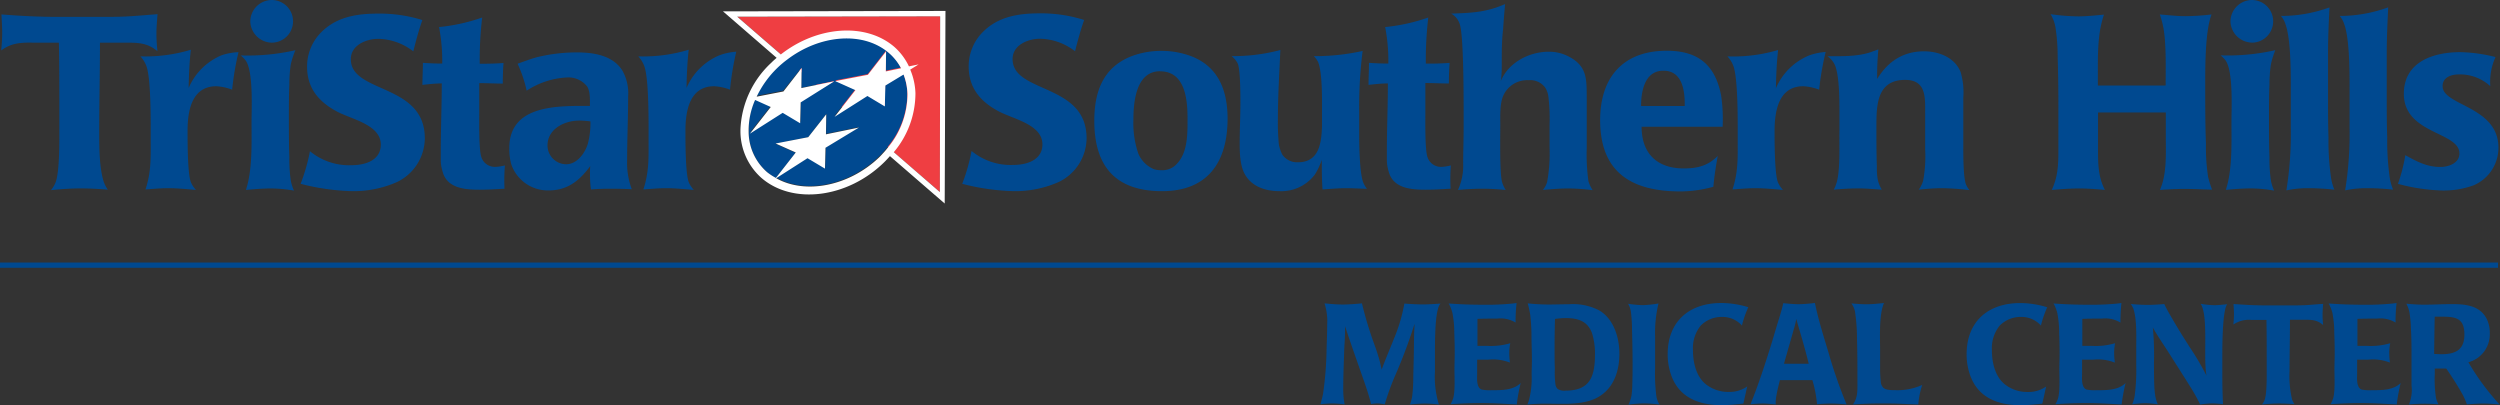 <svg xmlns="http://www.w3.org/2000/svg" viewBox="0 0 479.44 77.71"><rect x="0" y="0" width="479.44" height="77.71" fill="#333333" stroke="none"/><defs><style>.cls-1{fill:#004990;}.cls-2{fill:#ef3e42;}.cls-3{fill:#fff;}</style></defs><title>TRI_H_SouthernHillsMC_logoSVG_c</title><g id="Layer_2" data-name="Layer 2"><g id="base"><path class="cls-1" d="M23.78,8.18H19.17c0,5.73-.14,11.42-.14,17.15,0,2.87,0,6.77.85,9.49a6.07,6.07,0,0,0,.8,1.55c-1.74-.14-3.52-.24-5.26-.24s-3.76.14-5.64.33a6.06,6.06,0,0,0,.89-1.5c.8-2.21.71-8.22.71-10.81V20.63c0-4.14,0-8.32-.09-12.45-1.65,0-3.34,0-5,0C4,8.13,2.07,8.27.23,9.68.33,8.55.42,7.43.42,6.3S.33,3.95.28,2.77c3.62.28,7.19.47,10.86.47h8.08c2.21,0,4.46,0,6.67-.19,1.46-.09,2.87-.23,4.32-.33C30.12,3.95,30,5.22,30,6.44s.09,2.26.19,3.38C28.2,8.13,26.27,8.18,23.78,8.18Z"/><path class="cls-1" d="M44.52,17.2a9.88,9.88,0,0,0-3.05-.66c-4.79,0-5.5,4.89-5.5,8.6,0,2,0,8,.61,9.73a5,5,0,0,0,1,1.55c-1.79-.14-3.52-.33-5.31-.33-1.46,0-2.91.14-4.37.24,1.13-3.38,1-6.2,1-9.73,0-2.91.09-11.61-.85-14a5.47,5.47,0,0,0-1.13-1.79,30.29,30.29,0,0,0,9.68-1.27c-.28,2.44-.38,4.89-.42,7.33a11.81,11.81,0,0,1,6.39-6.3A12.12,12.12,0,0,1,45.74,10,54.09,54.09,0,0,0,44.52,17.2Z"/><path class="cls-1" d="M55.77,12.31a26,26,0,0,0-.28,3.85c-.09,2.11-.09,4.28-.09,6.39,0,2.54,0,5.08.09,7.61a29,29,0,0,0,.28,4.51,8.74,8.74,0,0,0,.61,1.88A27.65,27.65,0,0,0,52,36.14c-1.6,0-3.24.14-4.84.28,1.27-3.76,1.08-9,1.08-13,0-2.73.38-10-1.22-11.94a7.21,7.21,0,0,0-.85-.85,41.33,41.33,0,0,0,10.48-1A17.14,17.14,0,0,0,55.77,12.31ZM52.11,8.18A4.19,4.19,0,0,1,48,4.09,4.15,4.15,0,0,1,52.11,0a4.09,4.09,0,0,1,0,8.18Z"/><path class="cls-1" d="M76.12,34.92a20.71,20.71,0,0,1-8.6,1.74,43.49,43.49,0,0,1-9.87-1.41A35.78,35.78,0,0,0,59.44,29a11.77,11.77,0,0,0,8,2.68c2.54,0,5.59-.89,5.59-3.95,0-3.81-5.59-4.84-8.41-6.34-3.52-1.88-5.73-4.51-5.73-8.6a9.32,9.32,0,0,1,2.16-6c3-3.48,7.1-4.18,11.47-4.18A27.24,27.24,0,0,1,81,3.85c-.71,2-1.22,3.95-1.74,6a11.27,11.27,0,0,0-6.72-2.4c-2.26,0-5.26,1.17-5.26,3.9,0,6.63,14.19,4.56,14.19,15.18A9.39,9.39,0,0,1,76.12,34.92Z"/><path class="cls-1" d="M96.75,36.19c-1.6.09-3.15.19-4.75.19-2.82,0-6.3-.24-7.14-3.53a7.55,7.55,0,0,1-.33-2V29c0-4.32.19-8.69.19-13-1.22,0-2.49.14-3.71.28,0-1.41.09-2.82.09-4.23,1.22.09,2.49.14,3.71.14a34.52,34.52,0,0,0-.61-7,35.67,35.67,0,0,0,8.27-1.83A69.19,69.19,0,0,0,92,12.22h.89q1.83,0,3.67-.14-.14,2-.14,3.95c-1.5,0-3-.09-4.51-.09,0,2,0,3.95,0,5.92,0,1.55-.09,7,.42,8.32A2.7,2.7,0,0,0,95,32a8.22,8.22,0,0,0,1.83-.28A36.06,36.06,0,0,0,96.75,36.19Z"/><path class="cls-1" d="M117,36.19q-1.83,0-3.67.14a23.51,23.51,0,0,1-.14-4.46c-2.07,2.77-4.32,4.65-8,4.65a7.42,7.42,0,0,1-7.1-4.89,10.78,10.78,0,0,1-.42-3.24c0-7.94,8.46-8.08,14.33-8.08h1.13c0-1.08.09-2.73-.52-3.71a4.55,4.55,0,0,0-3.95-1.74A15.48,15.48,0,0,0,101,17.39a24.78,24.78,0,0,0-1.74-5.17c1.36-.47,2.68-1,4-1.32a32.31,32.31,0,0,1,7.38-.85c3.2,0,6.91.56,8.74,3.52a8.89,8.89,0,0,1,1.08,5c0,4-.19,8-.19,12.08a14.49,14.49,0,0,0,.89,5.64Q119.09,36.19,117,36.19Zm-6-13.06c-2.73,0-6,1.6-6,4.75a3.61,3.61,0,0,0,3.57,3.62c2.07,0,3.57-2.07,4.14-3.85a15.24,15.24,0,0,0,.52-4.37A17.47,17.47,0,0,0,111,23.12Z"/><path class="cls-1" d="M140,17.2a9.87,9.87,0,0,0-3.05-.66c-4.79,0-5.5,4.89-5.5,8.6,0,2,0,8,.61,9.73a5,5,0,0,0,1,1.55c-1.79-.14-3.52-.33-5.31-.33-1.46,0-2.91.14-4.37.24,1.13-3.38,1-6.2,1-9.73,0-2.91.09-11.61-.85-14a5.49,5.49,0,0,0-1.13-1.79,30.29,30.29,0,0,0,9.68-1.27c-.28,2.44-.38,4.89-.42,7.33a11.82,11.82,0,0,1,6.39-6.3,12.12,12.12,0,0,1,3.15-.66A54.09,54.09,0,0,0,140,17.2Z"/><path class="cls-2" d="M180.24,36.83c0-2.06.06-32.75.06-33.71l-38.92.07Z"/><path class="cls-1" d="M174,17.91a11.21,11.21,0,0,0-.75-3.75l-3.49,2.11-.1,4-3.34-2-6.3,4,4-5.12-3.87-1.73,6.26-1.21,3.49-4.49-.05,3.84,2.92-.6a10,10,0,0,0-2.29-2.9c-4.89-4.27-13.25-3.59-19.59,1.26-.27.21-.55.42-.81.64s-.75.65-1.11,1a19.18,19.18,0,0,0-3.91,5.42l5.13-1L153.72,13l-.05,3.84,6.32-1.3-6.41,3.87-.1,4-3.35-2-6.29,4,4-5.12-3-1.35a14.49,14.49,0,0,0-1.24,6.12A10.34,10.34,0,0,0,147.09,33a10.65,10.65,0,0,0,1.67,1.17l3.81-4.88-3.87-1.72L155,26.31l3.49-4.49-.05,3.84,6.32-1.3-6.41,3.88-.1,4-3.35-2-6,3.84c5.56,3.15,13.94,1.54,19.74-4.14.35-.35.68-.71,1-1.07s.44-.52.65-.78A16,16,0,0,0,174,17.91Z"/><path class="cls-3" d="M181.32,2.1h-.51l-42.16.08,10.29,8.91c-.34.3-.69.6-1,.92A18.4,18.4,0,0,0,142,24.87c0,.13,0,.27,0,.41a12,12,0,0,0,4,8.82c6,5.23,16.57,3.9,23.58-3,.38-.37.74-.77,1.09-1.16l10.5,9.09ZM148.86,34.18l6-3.84,3.35,2,.1-4,6.41-3.88-6.32,1.3.05-3.84L155,26.31l-6.26,1.21,3.87,1.72-3.81,4.88A10.65,10.65,0,0,1,147.09,33a10.34,10.34,0,0,1-3.52-7.71,14.49,14.49,0,0,1,1.24-6.12l3,1.35-4,5.12,6.29-4,3.35,2,.1-4L160,15.59l-6.32,1.3.05-3.84-3.49,4.49-5.13,1A19.18,19.18,0,0,1,149,13.1c.36-.35.73-.68,1.11-1h0c.26-.22.53-.43.8-.63,6.33-4.86,14.7-5.54,19.6-1.27a10,10,0,0,1,2.29,2.9l-2.92.6.05-3.84-3.49,4.49-6.26,1.21,3.87,1.73-4,5.12,6.3-4,3.34,2,.1-4,3.49-2.11a11.21,11.21,0,0,1,.75,3.75,16,16,0,0,1-3.78,10.28h0c-.21.26-.42.53-.65.78s-.65.73-1,1.07C162.8,35.72,154.43,37.33,148.86,34.18Zm31.38,2.65-8.83-7.65a17.53,17.53,0,0,0,4.15-11.33,12.68,12.68,0,0,0-1-4.5l1.61-1-1.86.38A11.59,11.59,0,0,0,171.52,9C166,4.25,156.67,5,149.75,10.44L141.38,3.2l38.92-.07C180.3,4.08,180.25,34.78,180.24,36.83Z"/></g><g id="Variable"><path class="cls-1" d="M203,34.92a20.71,20.71,0,0,1-8.6,1.74,43.49,43.49,0,0,1-9.87-1.41,35.78,35.78,0,0,0,1.79-6.3,11.77,11.77,0,0,0,8,2.68c2.54,0,5.59-.89,5.59-3.95,0-3.81-5.59-4.84-8.41-6.34-3.52-1.88-5.73-4.51-5.73-8.6a9.32,9.32,0,0,1,2.16-6c3-3.48,7.1-4.18,11.47-4.18a27.24,27.24,0,0,1,8.51,1.27c-.7,2-1.22,3.95-1.74,6a11.27,11.27,0,0,0-6.72-2.4c-2.26,0-5.26,1.17-5.26,3.9,0,6.63,14.19,4.56,14.19,15.18A9.4,9.4,0,0,1,203,34.92Z"/><path class="cls-1" d="M222.86,36.66c-9,0-13-4.84-13-13.49,0-5.59,1.69-10.29,7.19-12.41a16.14,16.14,0,0,1,5.78-1,15.74,15.74,0,0,1,4.18.56c6.2,1.64,8.41,6.39,8.41,12.45C235.41,31.11,231.6,36.66,222.86,36.66Zm-.38-23c-4.61,0-5.12,5.87-5.12,9.26a18.06,18.06,0,0,0,.94,6.53,5.62,5.62,0,0,0,3,3,4.94,4.94,0,0,0,1.46.19,3.74,3.74,0,0,0,3.1-1.41c1.93-2.16,1.88-5.69,1.88-8.41C227.75,19.17,227.33,13.68,222.49,13.68Z"/><path class="cls-1" d="M258.19,36.09c-1.5,0-3.05.14-4.56.24-.14-1.88-.14-3.76-.14-5.69a12.81,12.81,0,0,1-1.32,2.82,8.05,8.05,0,0,1-6.77,3.2c-2.68,0-5.4-.85-6.72-3.34-.85-1.55-.94-4-.94-5.73,0-2.63.14-5.26.14-7.9,0-1.41,0-6.34-.52-7.52a4.3,4.3,0,0,0-1.17-1.41,34.94,34.94,0,0,0,9.35-1.17c-.19,4.42-.47,8.79-.47,13.21a43.31,43.31,0,0,0,.19,4.93,7.19,7.19,0,0,0,.66,1.93,3.44,3.44,0,0,0,3,1.46c4.14,0,4.51-3.85,4.61-7,0-.89,0-1.79,0-2.68,0-2.3.09-7.28-.71-9.45a4.36,4.36,0,0,0-.85-1.22,42.25,42.25,0,0,0,9.35-1,85.19,85.19,0,0,0-.66,11.47V26c0,2.07.09,7.1.75,8.93a4.33,4.33,0,0,0,.75,1.27C260.87,36.19,259.56,36.09,258.19,36.09Z"/><path class="cls-1" d="M278.19,36.19c-1.6.09-3.15.19-4.75.19-2.82,0-6.3-.24-7.14-3.53a7.58,7.58,0,0,1-.33-2V29c0-4.32.19-8.69.19-13-1.22,0-2.49.14-3.71.28,0-1.41.09-2.82.09-4.23,1.22.09,2.49.14,3.71.14a34.44,34.44,0,0,0-.61-7,35.66,35.66,0,0,0,8.27-1.83,69.09,69.09,0,0,0-.47,8.84h.89q1.83,0,3.67-.14-.14,2-.14,3.95c-1.5,0-3-.09-4.51-.09,0,2,0,3.95,0,5.92,0,1.55-.09,7,.42,8.32A2.7,2.7,0,0,0,276.4,32a8.22,8.22,0,0,0,1.83-.28A36.25,36.25,0,0,0,278.19,36.19Z"/><path class="cls-1" d="M300.79,36.14c-1.65,0-3.24.14-4.89.28a4.64,4.64,0,0,0,.8-1.5,30.6,30.6,0,0,0,.47-6.58c0-1.5,0-3,0-4.51a34.64,34.64,0,0,0-.24-5.4,4.1,4.1,0,0,0-.61-1.64,3.54,3.54,0,0,0-3.15-1.41,5,5,0,0,0-4.89,3c-.66,1.5-.56,3.85-.56,5.5,0,2.16-.14,9.16.33,11a5.8,5.8,0,0,0,.71,1.55c-1.5-.14-3-.24-4.46-.24s-3.15.09-4.7.24a11,11,0,0,0,1-5.08c0-2.3.09-4.56.09-6.86,0-3.43.09-17.48-.75-19.88a3.51,3.51,0,0,0-1.64-2c3.95-.14,6.67-.23,10.34-1.83-.14,1.6-.28,3.24-.38,4.84C288,7.75,288,9.92,288,12.08c0,1.18,0,2.35-.19,3.48,1.46-3.57,5.45-5.64,9.21-5.64a8.05,8.05,0,0,1,3.76.89c3.71,1.88,3.48,4.51,3.52,8.08,0,3.15,0,6.25,0,9.4a37,37,0,0,0,.33,6.49,7,7,0,0,0,.8,1.69A39.58,39.58,0,0,0,300.79,36.14Z"/><path class="cls-1" d="M314.82,24.3c0,5.17,3,8,8.08,8,2.68,0,4.65-.52,6.53-2.4-.38,2-.66,3.9-.85,5.92a24,24,0,0,1-6.3.89c-9.31,0-15.41-3.57-15.41-13.68,0-8.22,4.42-13.3,12.78-13.3,5.92,0,9.3,2.63,10.43,8.65a31.08,31.08,0,0,1,.28,5.92ZM323.09,20c0-2.77-.52-6.44-4.09-6.44s-4.28,3.9-4.28,6.77h8.37Z"/><path class="cls-1" d="M348.87,17.2a9.88,9.88,0,0,0-3.05-.66c-4.79,0-5.5,4.89-5.5,8.6,0,2,0,8,.61,9.73a5,5,0,0,0,1,1.55c-1.79-.14-3.52-.33-5.31-.33-1.46,0-2.91.14-4.37.24,1.13-3.38,1-6.2,1-9.73,0-2.91.09-11.61-.85-14a5.49,5.49,0,0,0-1.13-1.79A30.3,30.3,0,0,0,341,9.59c-.28,2.44-.38,4.89-.42,7.33a11.81,11.81,0,0,1,6.39-6.3,12.11,12.11,0,0,1,3.15-.66A54,54,0,0,0,348.87,17.2Z"/><path class="cls-1" d="M372.39,36.09c-1.46,0-3,.14-4.42.28a5.46,5.46,0,0,0,.85-1.74,25.6,25.6,0,0,0,.38-6V25.33c0-1.17,0-2.4,0-3.57,0-3.05.24-6.44-3.85-6.44-5.5,0-5.5,5-5.5,9.07,0,2.54,0,5.08.09,7.61a12.66,12.66,0,0,0,.14,2.3,6.53,6.53,0,0,0,.8,2.07c-1.5-.09-3-.24-4.46-.24s-3.15.09-4.75.24a7.08,7.08,0,0,0,.71-2c.52-2.58.33-6.58.38-9.26,0-1.22,0-2.4,0-3.62,0-2.16,0-7.24-.94-9.16a4.35,4.35,0,0,0-1.36-1.55c2.68,0,5.64.09,8.22-.75l1.55-.56a52.2,52.2,0,0,0-.24,5.45v.23c2.07-3.38,5-5.31,9-5.31,2.82,0,5.87,1.17,7,3.95a13.78,13.78,0,0,1,.52,5V28.1c0,1.6,0,5.69.47,7.14a4.59,4.59,0,0,0,.71,1.22A48.8,48.8,0,0,0,372.39,36.09Z"/><path class="cls-1" d="M418.92,36.23c-1.55,0-3.15.09-4.7.19,1.36-3,1.13-7,1.13-10.2V21.57h-13v6.91c0,2.82,0,5.4,1.32,7.94-1.64-.14-3.29-.28-4.93-.28s-3.52.14-5.26.28c1.32-2.82,1.27-5.36,1.27-8.41V20.26q0-4.72-.14-9.45a36.7,36.7,0,0,0-.42-5.55,7.22,7.22,0,0,0-.94-2.54,39.8,39.8,0,0,0,5.31.42c1.64,0,3.29-.19,4.93-.33-1.27,3.71-1.17,7.85-1.17,11.7V16.4h13c0-3.2.14-7.8-.42-11a18.11,18.11,0,0,0-.7-2.63c1.65.14,3.29.33,4.93.33a45.19,45.19,0,0,0,5-.33c-1.27,3.2-1.22,10.39-1.22,13.86s0,7.28.14,10.9a37.07,37.07,0,0,0,.42,6.44,20.35,20.35,0,0,0,.75,2.4C422.45,36.33,420.66,36.23,418.92,36.23Z"/><path class="cls-1" d="M435.51,12.31a26,26,0,0,0-.28,3.85c-.09,2.11-.09,4.28-.09,6.39,0,2.54,0,5.08.09,7.61a29,29,0,0,0,.28,4.51,8.74,8.74,0,0,0,.61,1.88,27.65,27.65,0,0,0-4.42-.42c-1.6,0-3.24.14-4.84.28,1.27-3.76,1.08-9,1.08-13,0-2.73.38-10-1.22-11.94a7.2,7.2,0,0,0-.85-.85,41.33,41.33,0,0,0,10.48-1A17.09,17.09,0,0,0,435.51,12.31Zm-3.67-4.14a4.19,4.19,0,0,1-4.09-4.09A4.15,4.15,0,0,1,431.85,0a4.09,4.09,0,0,1,0,8.18Z"/><path class="cls-1" d="M442.56,36.09a19.78,19.78,0,0,0-4.09.42,67.16,67.16,0,0,0,.85-11.89V16.78c0-3.15,0-9.21-1-12.08a4.69,4.69,0,0,0-.89-1.64,27.33,27.33,0,0,0,9.31-1.64c-.14,2.91-.28,5.83-.28,8.74v8.46c0,2.58,0,5.17.09,7.75a49.76,49.76,0,0,0,.52,7.94,10.43,10.43,0,0,0,.61,2.07A46,46,0,0,0,442.56,36.09Z"/><path class="cls-1" d="M453.83,36.09a19.78,19.78,0,0,0-4.09.42,67.15,67.15,0,0,0,.85-11.89V16.78c0-3.15,0-9.21-1-12.08a4.71,4.71,0,0,0-.89-1.64A27.33,27.33,0,0,0,458,1.41c-.14,2.91-.28,5.83-.28,8.74v8.46c0,2.58,0,5.17.09,7.75a49.87,49.87,0,0,0,.52,7.94,10.49,10.49,0,0,0,.61,2.07A46,46,0,0,0,453.83,36.09Z"/><path class="cls-1" d="M474.4,35.53a16.79,16.79,0,0,1-6.16,1,36.39,36.39,0,0,1-8.37-1.27,31.47,31.47,0,0,0,1.41-5.5c2.21,1.22,4.14,2.26,6.72,2.26,1.55,0,3.66-.71,3.66-2.58C471.68,25.24,461,25.75,461,18c0-6.16,5.64-8,10.86-8a29.72,29.72,0,0,1,6.72.94,11.52,11.52,0,0,0-1,5.59,8.57,8.57,0,0,0-6-2.26c-1.46,0-3.15.52-3.15,2.26,0,3.76,10.71,3.81,10.71,11.8A7.83,7.83,0,0,1,474.4,35.53Z"/><polygon class="cls-1" points="479.06 51.35 0 51.35 0 50.35 479.06 50.35 479.06 51.35 479.06 51.35"/><path class="cls-1" d="M275.78,59.22c-.65,2.11-.59,7.32-.59,9.61v2.43a17.81,17.81,0,0,0,.76,6.32,22.34,22.34,0,0,0-2.67-.19,26.11,26.11,0,0,0-2.89.19,8,8,0,0,0,.43-1.57,28.35,28.35,0,0,0,.21-3.7c.05-2,.11-4.08.13-6.13,0-1.38.05-2.73.13-4.1a100.66,100.66,0,0,1-3.89,10.31,49,49,0,0,0-1.84,5.16,8.61,8.61,0,0,0-1.43-.19,8.93,8.93,0,0,0-1.19.13c-.59-2.4-1.48-4.72-2.29-7.07-.92-2.62-1.84-5.24-2.7-7.86,0,.3,0,.57,0,.86,0,1.24-.11,2.48-.16,3.73-.08,2.51-.19,5-.19,7.58a14.51,14.51,0,0,0,.27,2.83,17.67,17.67,0,0,0-2.37-.19,21.31,21.31,0,0,0-2.27.16c.19-.7.38-1.38.51-2.08a66.77,66.77,0,0,0,.67-8.69c.05-1.48.11-3,.11-4.45a11.2,11.2,0,0,0-.51-4.13c1.16.11,2.35.22,3.51.22s2.46-.11,3.67-.22a72.8,72.8,0,0,0,2.11,7.13c.41,1.13.84,2.29,1.16,3.46.21.7.35,1.4.51,2.11.73-2,1.57-3.94,2.35-5.91a31.38,31.38,0,0,0,2-6.75c1.19.08,2.37.16,3.56.16s2.24-.08,3.37-.16A2.43,2.43,0,0,0,275.78,59.22Z"/><path class="cls-1" d="M290.88,77.57c-2.27-.13-4.54-.27-6.8-.27-2,0-3.94.08-5.91.22a5.35,5.35,0,0,0,.49-1.05c.43-1.32.27-4.29.27-5.61,0-1.05.05-2.08.05-3.13q0-1.9-.08-3.81a20.59,20.59,0,0,0-.35-3.86,7.41,7.41,0,0,0-.73-1.86q3.24.24,6.48.24a50,50,0,0,0,5.7-.22l.84-.11a34.44,34.44,0,0,0-.19,3.75,5.64,5.64,0,0,0-3.56-.76c-1.24,0-2.51,0-3.75.05v5.18h1.81a13.16,13.16,0,0,0,4.48-.51,9.85,9.85,0,0,0-.19,1.78,15.84,15.84,0,0,0,.13,1.94,8.84,8.84,0,0,0-4.1-.57c-.73,0-1.46,0-2.19,0,0,.89,0,1.78,0,2.65s-.19,2.65.84,3.08a7.47,7.47,0,0,0,1.92.13c1.86,0,4.16.05,5.59-1.38A34.8,34.8,0,0,0,290.88,77.57Z"/><path class="cls-1" d="M307.06,75.79c-2.86,2.05-7.29,1.62-10.66,1.62q-1.74,0-3.48.16c.11-.27.22-.57.3-.84a16.77,16.77,0,0,0,.51-4.91c0-.86.05-1.73.05-2.62,0-1.43-.05-2.83-.08-4.27a37.24,37.24,0,0,0-.24-4.59,20.86,20.86,0,0,0-.48-2.16,39.65,39.65,0,0,0,4,.22c1.29,0,2.56-.05,3.86-.05a10.92,10.92,0,0,1,5.91,1.21c2.75,1.67,3.81,5.21,3.81,8.26S309.65,74,307.06,75.79Zm-1.75-11.9c-.87-2.37-2.78-2.89-5.1-2.89a16.78,16.78,0,0,0-2,.16q-.08,2.71-.08,5.43c0,1.38,0,2.78.05,4.16a17.11,17.11,0,0,0,.11,2.89,1.54,1.54,0,0,0,.43.95,2.36,2.36,0,0,0,1.54.32c4.72,0,5.62-2.78,5.62-7A13.27,13.27,0,0,0,305.31,63.89Z"/><path class="cls-1" d="M315.39,77.36a23.65,23.65,0,0,0-3.08.24,7.54,7.54,0,0,0,.57-1.73,16.76,16.76,0,0,0,.16-2.29c.05-1.3.05-2.59.05-3.89,0-2.16-.05-4.32-.11-6.5a26.7,26.7,0,0,0-.24-3.59,4.81,4.81,0,0,0-.51-1.35,20.14,20.14,0,0,0,2.83.27,22.16,22.16,0,0,0,3-.32,23.93,23.93,0,0,0-.65,6.34v6a32.83,32.83,0,0,0,.27,5.64,4.52,4.52,0,0,0,.57,1.4A25.68,25.68,0,0,0,315.39,77.36Z"/><path class="cls-1" d="M334.06,62.43a5,5,0,0,0-3.83-1.65,5.62,5.62,0,0,0-4.08,1.67,6.87,6.87,0,0,0-1.48,4.72c0,2.43.65,5.29,2.78,6.75a6.91,6.91,0,0,0,4.08,1.24,5.81,5.81,0,0,0,3.54-1.05l-.73,3.29c-1.38.14-2.75.3-4.16.3-4.7,0-8.61-1.67-9.93-6.53a11.87,11.87,0,0,1-.43-3.24c0-6.34,4.18-9.82,10.28-9.82a17.66,17.66,0,0,1,5.18.81A19.91,19.91,0,0,0,334.06,62.43Z"/><path class="cls-1" d="M351.19,77.39c-.92,0-1.81.05-2.73.13a22.85,22.85,0,0,0-.89-4.62h-6.23c-.27,1.11-.95,3.64-.78,4.67-.84-.08-1.7-.19-2.54-.19a22.34,22.34,0,0,0-2.32.16c1.57-3.89,2.86-7.88,4.1-11.88.35-1.16.7-2.35,1.05-3.51.4-1.32.84-2.62,1.13-4,1,.08,2,.19,3,.19a29.43,29.43,0,0,0,3.08-.24c.65,3.21,1.65,6.34,2.59,9.47a92.77,92.77,0,0,0,3.48,10A26.6,26.6,0,0,0,351.19,77.39Zm-6.72-16.22a11,11,0,0,1-.27,1.3l-2.08,7.29h4.75C346.17,66.86,345.3,64,344.47,61.16Z"/><path class="cls-1" d="M367.88,77.57c-1.89-.05-3.78-.19-5.67-.19h-2.16c-1.57,0-3.13.08-4.7.19.95-1.32.86-2.73.86-4.29,0-2.73,0-5.45-.08-8.18a35.7,35.7,0,0,0-.4-5.43,4.13,4.13,0,0,0-.68-1.48c1,.08,1.94.16,2.89.16,1.13,0,2.27-.13,3.37-.24-1,2.21-.75,6.77-.75,9.23,0,1.05,0,2.08,0,3.1a24.57,24.57,0,0,0,.13,2.81,1.78,1.78,0,0,0,.46,1.08c.49.51,1.65.49,2.3.49a11.41,11.41,0,0,0,5.18-1A16.53,16.53,0,0,0,367.88,77.57Z"/><path class="cls-1" d="M391.4,62.43a5,5,0,0,0-3.83-1.65,5.62,5.62,0,0,0-4.08,1.67A6.87,6.87,0,0,0,382,67.18c0,2.43.65,5.29,2.78,6.75a6.91,6.91,0,0,0,4.08,1.24,5.81,5.81,0,0,0,3.54-1.05l-.73,3.29c-1.38.14-2.75.3-4.16.3-4.7,0-8.61-1.67-9.93-6.53a11.87,11.87,0,0,1-.43-3.24c0-6.34,4.18-9.82,10.28-9.82a17.66,17.66,0,0,1,5.18.81A19.91,19.91,0,0,0,391.4,62.43Z"/><path class="cls-1" d="M406.88,77.57c-2.27-.13-4.54-.27-6.8-.27-2,0-3.94.08-5.91.22a5.23,5.23,0,0,0,.49-1.05c.43-1.32.27-4.29.27-5.61,0-1.05.05-2.08.05-3.13q0-1.9-.08-3.81a20.42,20.42,0,0,0-.35-3.86,7.41,7.41,0,0,0-.73-1.86q3.24.24,6.48.24a50,50,0,0,0,5.7-.22l.84-.11a35,35,0,0,0-.19,3.75,5.64,5.64,0,0,0-3.56-.76c-1.24,0-2.51,0-3.75.05v5.18h1.81a13.14,13.14,0,0,0,4.48-.51,10,10,0,0,0-.19,1.78,15.46,15.46,0,0,0,.14,1.94,8.84,8.84,0,0,0-4.1-.57c-.73,0-1.46,0-2.19,0,0,.89,0,1.78,0,2.65s-.19,2.65.84,3.08a7.46,7.46,0,0,0,1.92.13c1.86,0,4.16.05,5.59-1.38A34.79,34.79,0,0,0,406.88,77.57Z"/><path class="cls-1" d="M426.19,68.26v4c0,1.75.05,3.51.13,5.26a18.37,18.37,0,0,0-2.11-.16,16,16,0,0,0-2.27.22,33.11,33.11,0,0,0-2.08-3.7c-1.32-2.13-2.67-4.21-4-6.32-1-1.57-2.08-3.1-3-4.75a54.06,54.06,0,0,1,.22,6.61c0,1.4,0,2.81.05,4.21a18.17,18.17,0,0,0,.22,2.43,9.37,9.37,0,0,0,.46,1.48,17.61,17.61,0,0,0-2.37-.22,20,20,0,0,0-2.54.22,7.44,7.44,0,0,0,.46-1.48,37.65,37.65,0,0,0,.32-6c0-1.08,0-2.19,0-3.27,0-2.19.13-5.37-.51-7.48a3.75,3.75,0,0,0-.54-1c1.08.08,2.19.16,3.27.16s2.11-.08,3.16-.16c.43.95.95,1.81,1.46,2.7,1.16,2,2.4,4,3.64,5.91a51.06,51.06,0,0,1,3,5.13c-.67-3.27.41-11.44-1.13-13.79a17.11,17.11,0,0,0,2.64.27c.81,0,1.65-.11,2.46-.19C426.19,59.49,426.19,66.48,426.19,68.26Z"/><path class="cls-1" d="M441.81,61.32h-2.65c0,3.29-.08,6.56-.08,9.85a19.35,19.35,0,0,0,.49,5.45,3.45,3.45,0,0,0,.46.89c-1-.08-2-.13-3-.13s-2.16.08-3.24.19a3.45,3.45,0,0,0,.51-.86c.46-1.27.4-4.72.4-6.21v-2c0-2.38,0-4.78-.05-7.15l-2.86,0a5.26,5.26,0,0,0-3.48.89c.05-.65.11-1.3.11-1.94s-.05-1.35-.08-2c2.08.16,4.13.27,6.23.27h4.64c1.27,0,2.56,0,3.83-.11l2.48-.19c-.05.7-.11,1.43-.11,2.13s.05,1.29.11,1.94C444.35,61.3,443.24,61.32,441.81,61.32Z"/><path class="cls-1" d="M459.64,77.57c-2.27-.13-4.54-.27-6.8-.27-2,0-3.94.08-5.91.22a5.35,5.35,0,0,0,.49-1.05c.43-1.32.27-4.29.27-5.61,0-1.05.05-2.08.05-3.13q0-1.9-.08-3.81a20.59,20.59,0,0,0-.35-3.86,7.41,7.41,0,0,0-.73-1.86q3.24.24,6.48.24a50,50,0,0,0,5.7-.22l.84-.11a34.46,34.46,0,0,0-.19,3.75,5.64,5.64,0,0,0-3.56-.76c-1.24,0-2.51,0-3.75.05v5.18h1.81a13.16,13.16,0,0,0,4.48-.51,9.85,9.85,0,0,0-.19,1.78,15.84,15.84,0,0,0,.13,1.94,8.84,8.84,0,0,0-4.1-.57c-.73,0-1.46,0-2.19,0,0,.89,0,1.78,0,2.65s-.19,2.65.84,3.08a7.47,7.47,0,0,0,1.92.13c1.86,0,4.16.05,5.59-1.38A34.78,34.78,0,0,0,459.64,77.57Z"/><path class="cls-1" d="M476.22,77.39c-1.05,0-2.08.08-3.13.16a18,18,0,0,0-.7-1.67,58.43,58.43,0,0,0-3.27-5.21h-2.19v1.08a23.57,23.57,0,0,0,.24,4.59,6.29,6.29,0,0,0,.46,1.19c-.89-.05-1.76-.11-2.65-.11s-2,.05-3,.14a7.23,7.23,0,0,0,.49-3.64c0-1.78,0-3.59,0-5.37s0-3.64-.11-5.45a22.18,22.18,0,0,0-.3-3.27,5.72,5.72,0,0,0-.59-1.59c1.13.11,2.27.19,3.43.19,1.78,0,3.54-.11,5.32-.11,2.65,0,5.48.27,6.75,3a6,6,0,0,1,.51,2.56,5.54,5.54,0,0,1-4.1,5.59,46,46,0,0,0,6,8.12C478.36,77.47,477.3,77.39,476.22,77.39Zm-8-16.66h-1.3c-.05,2.38-.08,4.78-.11,7.15.46,0,.95.05,1.4.05,2.64,0,4.4-.81,4.4-3.75C472.63,61,470.93,60.73,468.24,60.73Z"/></g></g></svg>